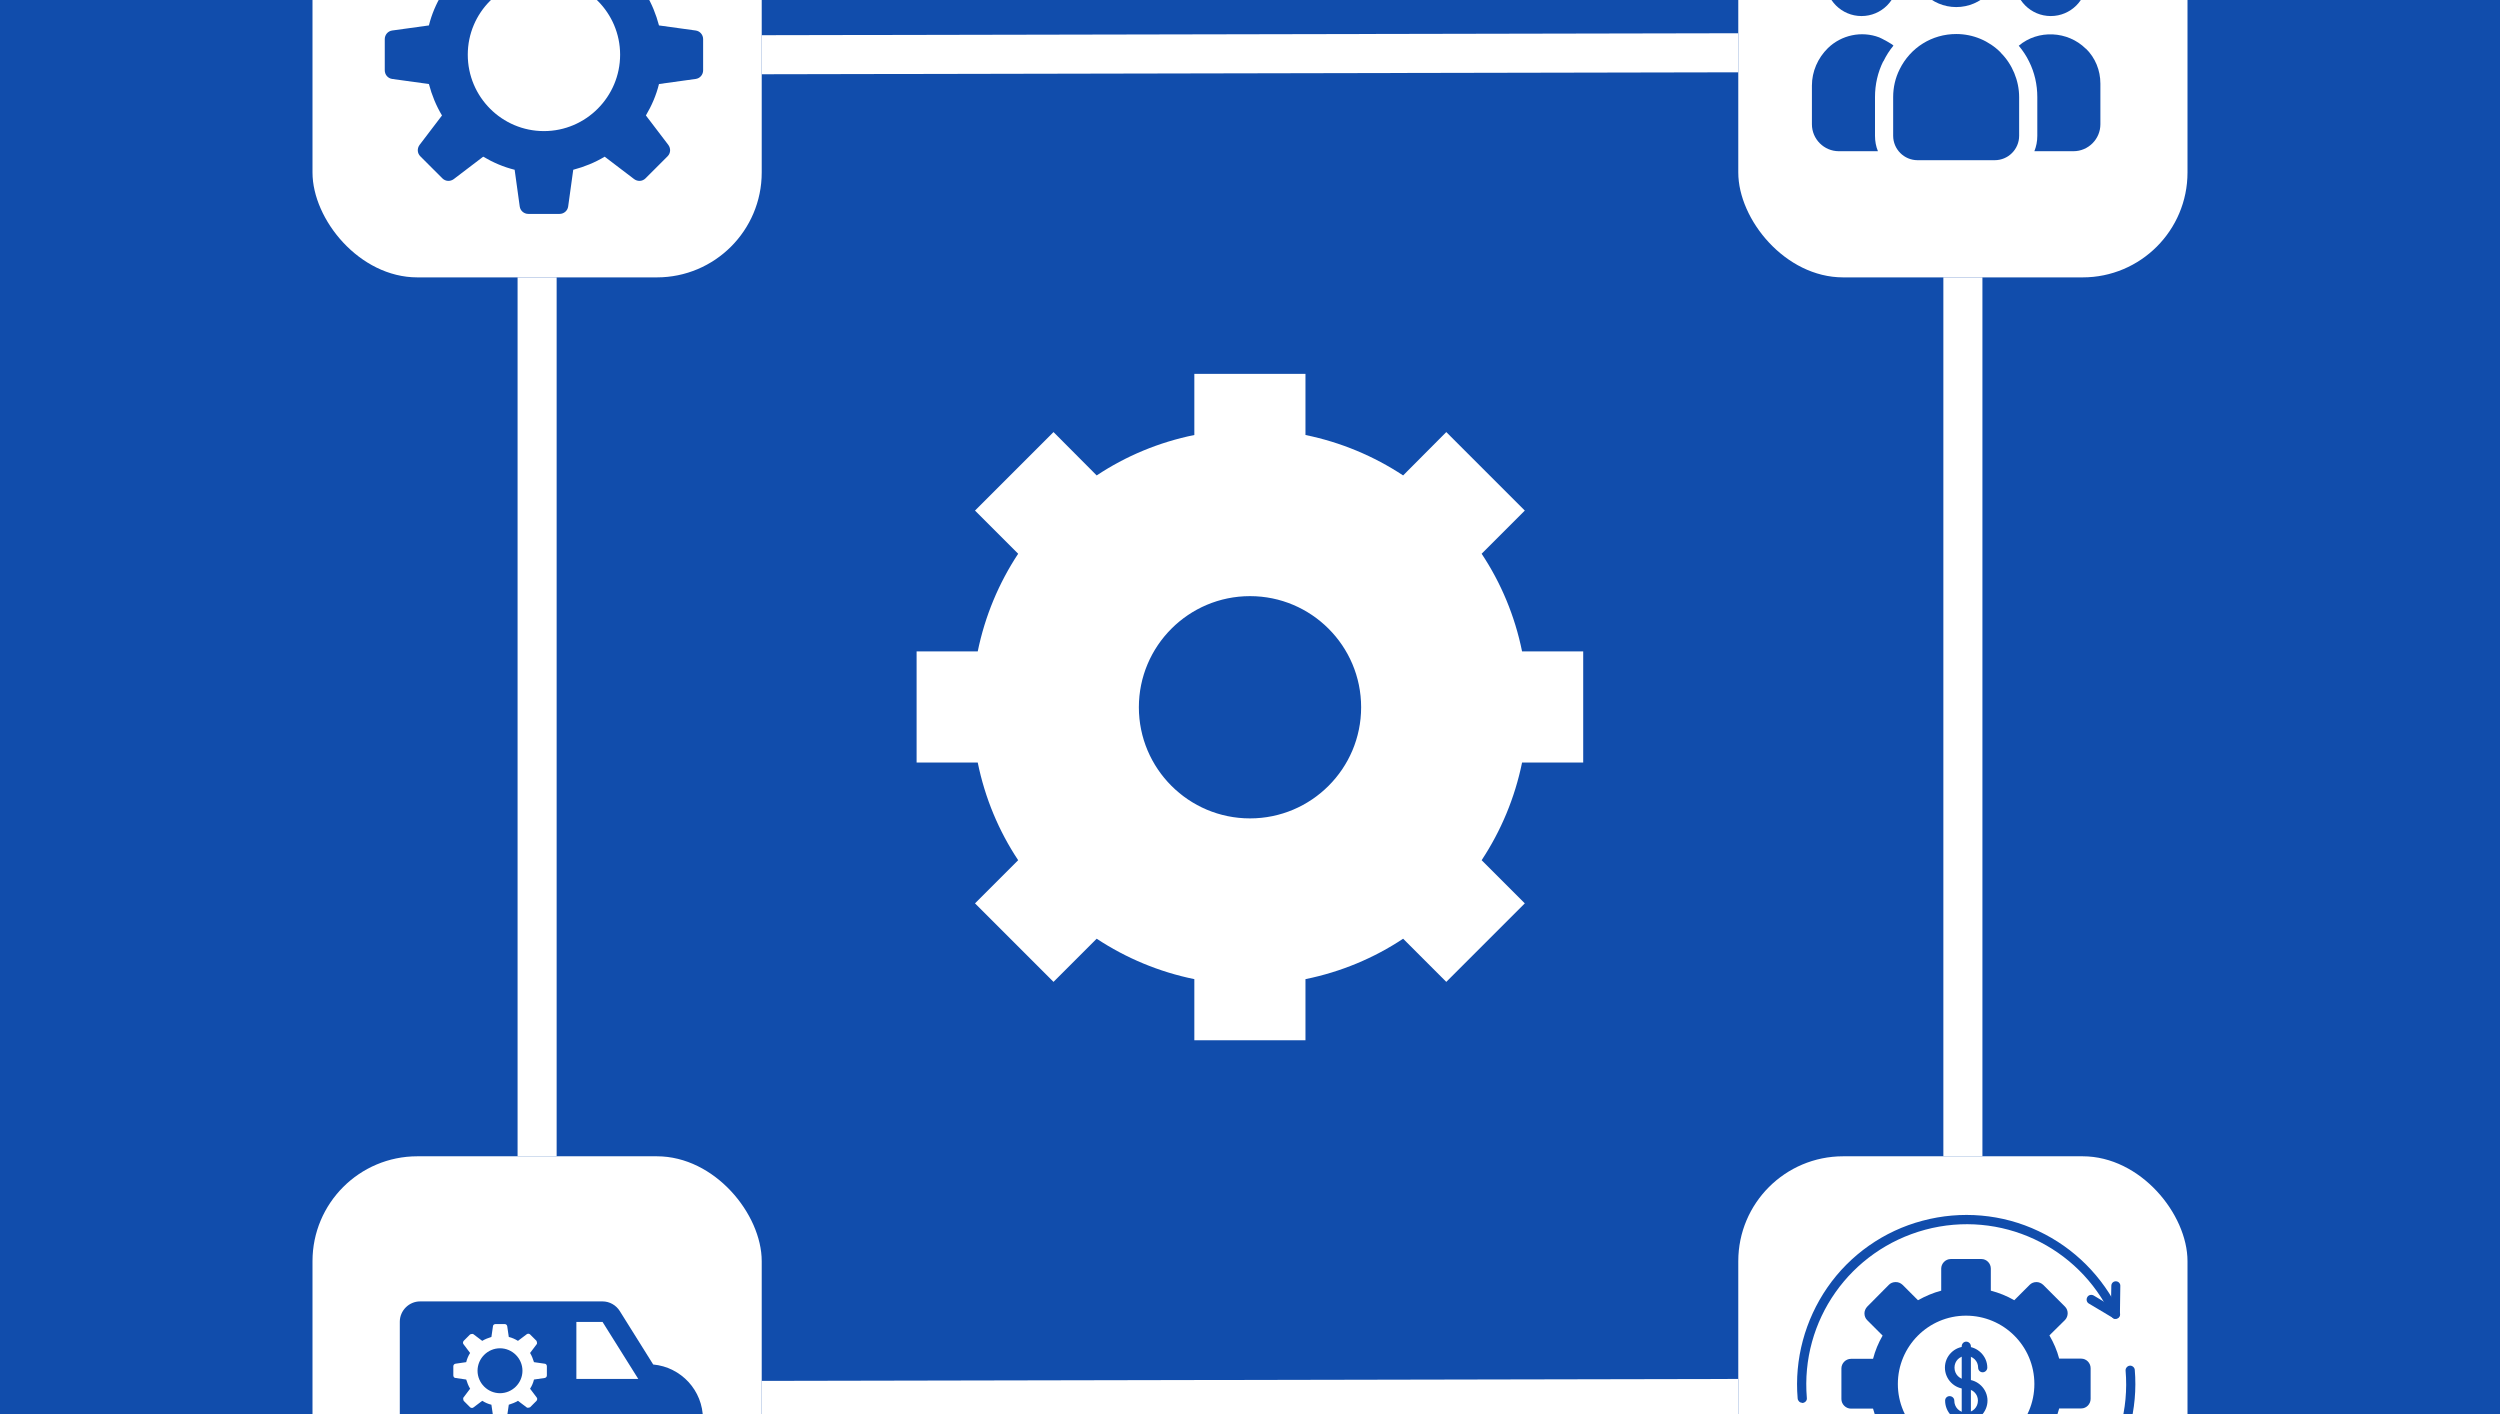 <?xml version="1.0" encoding="UTF-8"?><svg width="99" height="56" id="uuid-bbb601c8-0155-4de9-9fe1-8529d9e70f26" xmlns="http://www.w3.org/2000/svg" viewBox="0 27.798 128 72.404"><rect x="0" y="27.798" width="128" height="72.404" fill="#808080" stroke="none"/><rect width="128" height="128" rx="5" ry="5" fill="#114dac"/><path d="m66.84,50.07c1.81.37,3.5,1.08,5,2.07l2.21-2.22,4.02,4.02-2.21,2.21c.99,1.49,1.7,3.18,2.07,5h3.13v5.69h-3.13c-.37,1.81-1.08,3.5-2.07,5l2.21,2.21-4.02,4.02-2.21-2.21c-1.49.99-3.18,1.7-5,2.07v3.13h-5.69v-3.13c-1.81-.37-3.5-1.08-5-2.07l-2.21,2.21-4.02-4.02,2.21-2.21c-.99-1.49-1.7-3.18-2.07-5h-3.13v-5.69h3.13c.37-1.81,1.08-3.5,2.07-5l-2.21-2.21,4.02-4.02,2.21,2.22c1.49-.99,3.18-1.7,5-2.07v-3.13h5.69v3.13Zm-2.84,8.25c3.14,0,5.69,2.55,5.69,5.69s-2.55,5.69-5.69,5.69-5.69-2.55-5.69-5.69,2.55-5.69,5.69-5.69Z" fill="#fff" fill-rule="evenodd"/><rect x="89" y="87" width="23" height="23" rx="5.37" ry="5.37" fill="#fff"/><rect x="16" y="19" width="23" height="23" rx="5.37" ry="5.37" fill="#fff"/><rect x="16" y="87" width="23" height="23" rx="5.37" ry="5.37" fill="#fff"/><rect x="89" y="19" width="23" height="23" rx="5.37" ry="5.37" fill="#fff"/><path d="m102.44,30.49c-.61-.61-1.42-.95-2.28-.95-1.24,0-2.35.69-2.9,1.81-.22.44-.33.92-.33,1.42v1.98c0,.69.56,1.25,1.25,1.25h3.95c.69,0,1.25-.56,1.25-1.25v-1.98c0-.84-.35-1.69-.95-2.28Z" fill="#114dac"/><path d="m96.43,30.94c.14-.29.31-.56.51-.8.04-.04-.66-.41-.73-.43-.9-.34-1.93-.12-2.62.55-.52.51-.82,1.2-.82,1.92v1.98c0,.76.62,1.38,1.38,1.38h2c-.1-.24-.15-.51-.15-.79v-1.98c0-.65.14-1.26.42-1.83Z" fill="#114dac"/><circle cx="100.16" cy="25.85" r="2.31" fill="#114dac"/><circle cx="95.31" cy="26.77" r="1.85" fill="#114dac"/><circle cx="105" cy="26.77" r="1.85" fill="#114dac"/><path d="m106.79,30.29c-.92-.91-2.44-.99-3.43-.15.21.25.39.52.53.81.28.56.42,1.18.42,1.82v1.98c0,.28-.05.54-.15.79h2c.76,0,1.38-.62,1.38-1.38v-2.08c0-.68-.26-1.32-.74-1.79h0Z" fill="#114dac"/><path d="m28.65,38.75h-1.6c-.22,0-.41-.16-.44-.38l-.26-1.88c-.57-.14-1.1-.37-1.61-.67l-1.51,1.15c-.18.13-.42.12-.58-.04l-1.13-1.13c-.16-.16-.17-.4-.04-.58l1.15-1.51c-.3-.5-.52-1.04-.67-1.61l-1.88-.26c-.22-.03-.38-.22-.38-.44v-1.6c0-.22.16-.41.38-.44l1.88-.26c.14-.57.37-1.1.67-1.61l-1.15-1.51c-.13-.18-.12-.42.04-.58l1.13-1.13c.16-.16.4-.17.58-.04l1.51,1.15c.5-.3,1.04-.52,1.61-.67l.26-1.88c.03-.22.22-.38.44-.38h1.6c.22,0,.41.16.44.38l.26,1.88c.57.14,1.1.37,1.61.67l1.51-1.15c.18-.13.42-.12.58.04l1.13,1.13c.16.16.17.4.04.58l-1.15,1.51c.3.5.52,1.04.67,1.61l1.88.26c.22.03.38.22.38.44v1.6c0,.22-.16.41-.38.44l-1.88.26c-.14.57-.37,1.1-.67,1.61l1.15,1.51c.13.18.12.42-.04.58l-1.13,1.13c-.16.16-.4.17-.58.04l-1.51-1.15c-.5.3-1.04.52-1.61.67l-.26,1.88c-.03.22-.22.38-.44.38Zm-.8-4.24c-2.15,0-3.9-1.75-3.9-3.91s1.75-3.9,3.9-3.9,3.9,1.75,3.9,3.9-1.75,3.91-3.9,3.91Z" fill="#114dac" fill-rule="evenodd"/><path d="m33.45,97.67l-1.72-2.75c-.19-.3-.52-.49-.88-.49h-9.34c-.57,0-1.04.47-1.04,1.04v5.85c0,.57.47,1.04,1.04,1.04h.27c.26.56.83.95,1.49.95s1.23-.39,1.49-.95h6.94c.26.56.83.95,1.49.95s1.23-.39,1.49-.95h.27c.57,0,1.04-.47,1.04-1.04v-.87c0-1.46-1.12-2.66-2.55-2.79Zm-10.17,4.68c-.38,0-.68-.3-.68-.68s.3-.68.68-.68.68.31.68.68-.3.68-.68.68Zm6.23-3.95v-2.92h1.34l1.83,2.92h-3.17Zm3.69,3.95c-.38,0-.68-.3-.68-.68s.3-.68.68-.68.68.31.68.68-.3.68-.68.68Z" fill="#114dac"/><path d="m25.84,100.38h-.47c-.07,0-.12-.05-.13-.11l-.08-.55c-.17-.04-.32-.11-.47-.2l-.45.34c-.05.04-.12.03-.17-.01l-.33-.33s-.05-.12-.01-.17l.34-.45c-.09-.15-.15-.31-.2-.47l-.55-.08c-.06,0-.11-.06-.11-.13v-.47c0-.07.05-.12.11-.13l.55-.08c.04-.17.11-.33.2-.47l-.34-.45c-.04-.05-.03-.12.01-.17l.33-.33s.12-.05.17-.01l.45.34c.15-.09.31-.15.47-.2l.08-.55c0-.06.06-.11.13-.11h.47c.07,0,.12.05.13.11l.08.55c.17.04.32.11.47.2l.45-.34c.05-.04.13-.03.17.01l.33.33s.05.12.01.17l-.34.45c.09.15.15.31.2.47l.55.08c.06,0,.11.06.11.13v.47c0,.07-.05.12-.11.13l-.55.08c-.04.17-.11.33-.2.47l.34.45c.04.05.03.12-.01.17l-.33.33s-.12.05-.17.01l-.45-.34c-.15.09-.31.15-.47.2l-.08.55c0,.06-.06.11-.13.11Zm-.24-1.25c-.63,0-1.15-.52-1.15-1.15s.52-1.15,1.15-1.15,1.15.52,1.15,1.15-.52,1.15-1.15,1.15Z" fill="#fff" fill-rule="evenodd"/><g id="uuid-0b5cb88b-c6b0-46d6-81a4-68aa5db541b8"><path d="m100.67,100.6c-.59,0-1.08-.49-1.08-1.09,0-.13.1-.23.23-.23s.24.1.24.23c0,.34.26.61.6.61s.61-.27.61-.61-.27-.6-.61-.6c-.59,0-1.08-.49-1.08-1.09s.49-1.08,1.08-1.08,1.09.49,1.09,1.08c0,.13-.11.24-.24.24s-.23-.11-.23-.24c0-.34-.27-.6-.61-.6s-.6.26-.6.6.26.61.6.61c.6,0,1.09.49,1.09,1.08s-.49,1.09-1.09,1.09Z" fill="#114dac" fill-rule="evenodd"/><path d="m100.67,100.85c-.13,0-.23-.1-.23-.23v-3.89c0-.13.1-.24.23-.24s.24.11.24.24v3.89c0,.13-.11.23-.24.23Z" fill="#114dac" fill-rule="evenodd"/><path d="m101.45,105.03h-1.57c-.26,0-.49-.22-.49-.49v-1.13c-.42-.11-.81-.27-1.19-.49l-.79.79c-.09.09-.21.14-.35.14s-.25-.05-.35-.14l-1.11-1.12c-.09-.09-.14-.21-.14-.34,0-.13.05-.25.14-.35l.79-.79c-.21-.38-.38-.77-.49-1.19h-1.13c-.26,0-.49-.22-.49-.49v-1.57c0-.26.22-.49.49-.49h1.13c.11-.42.27-.81.49-1.19l-.79-.79c-.09-.09-.14-.21-.14-.35,0-.12.05-.24.14-.34l1.11-1.12c.09-.09.21-.14.35-.14s.25.05.35.14l.79.79c.38-.21.77-.38,1.19-.49v-1.13c0-.26.22-.49.49-.49h1.57c.26,0,.48.22.48.49v1.13c.42.11.82.27,1.2.49l.79-.79c.09-.09.21-.14.35-.14.12,0,.24.05.34.14l1.12,1.12c.18.18.18.49,0,.68l-.8.79c.22.38.39.77.5,1.19h1.13c.26,0,.48.22.48.49v1.57c0,.26-.21.49-.48.49h-1.13c-.11.42-.27.81-.5,1.19l.8.79c.18.19.18.5,0,.68l-1.12,1.12c-.09.09-.21.14-.34.14-.13,0-.25-.05-.35-.14l-.79-.79c-.38.21-.78.38-1.2.49v1.13c0,.26-.21.49-.48.49Zm-.79-2.88c-1.92,0-3.49-1.56-3.49-3.49s1.56-3.5,3.49-3.5,3.5,1.56,3.5,3.5-1.56,3.49-3.5,3.49Z" fill="#114dac" fill-rule="evenodd"/><path d="m108.31,95.32c-.05,0-.09-.01-.12-.04l-1.24-.74c-.11-.06-.15-.21-.08-.33.06-.11.21-.15.33-.08l.88.53.02-1.03c0-.13.1-.23.23-.23s.24.11.23.24l-.02,1.44c0,.08-.05.16-.12.2-.04.02-.07.03-.11.03Z" fill="#114dac" fill-rule="evenodd"/><path d="m100.67,107.34c-1.26,0-2.53-.28-3.69-.83-1.83-.85-3.3-2.34-4.16-4.16-.06-.11-.01-.25.11-.31.12-.05.26,0,.31.11,1.37,2.94,4.3,4.71,7.41,4.71.71,0,1.42-.09,2.13-.28,3.84-1.03,6.39-4.64,6.05-8.61-.01-.12.09-.24.22-.25.12-.01.24.09.25.21.17,2-.37,4.02-1.52,5.68-1.17,1.69-2.9,2.9-4.88,3.43-.73.19-1.49.29-2.25.29Zm-8.4-7.72c-.12,0-.22-.1-.23-.22-.17-2,.37-4.01,1.52-5.68,1.16-1.68,2.9-2.9,4.87-3.42,1.98-.53,4.09-.35,5.94.53,1.83.86,3.3,2.34,4.16,4.16.05.12,0,.26-.11.31-.12.06-.26.01-.31-.11-1.69-3.6-5.7-5.46-9.54-4.43-3.85,1.04-6.39,4.65-6.06,8.61.02.13-.08.24-.21.26h-.02Z" fill="#114dac" fill-rule="evenodd"/><path d="m92.99,103.94c-.13-.01-.23-.11-.23-.24l.05-1.44c0-.09.05-.16.12-.2s.16-.04.23.01l1.23.76c.11.06.14.21.08.33-.07.11-.22.14-.34.07l-.87-.54-.03,1.03c-.01.13-.11.23-.24.23Z" fill="#114dac" fill-rule="evenodd"/></g><line x1="27.5" y1="42" x2="27.5" y2="87" fill="#fff" stroke="#fff" stroke-miterlimit="10" stroke-width="2"/><line x1="100.5" y1="42" x2="100.5" y2="87" fill="#fff" stroke="#fff" stroke-miterlimit="10" stroke-width="2"/><line x1="39" y1="30.6" x2="89" y2="30.5" fill="#fff" stroke="#fff" stroke-miterlimit="10" stroke-width="2"/><line x1="39" y1="99.5" x2="89" y2="99.4" fill="#fff" stroke="#fff" stroke-miterlimit="10" stroke-width="2"/></svg>